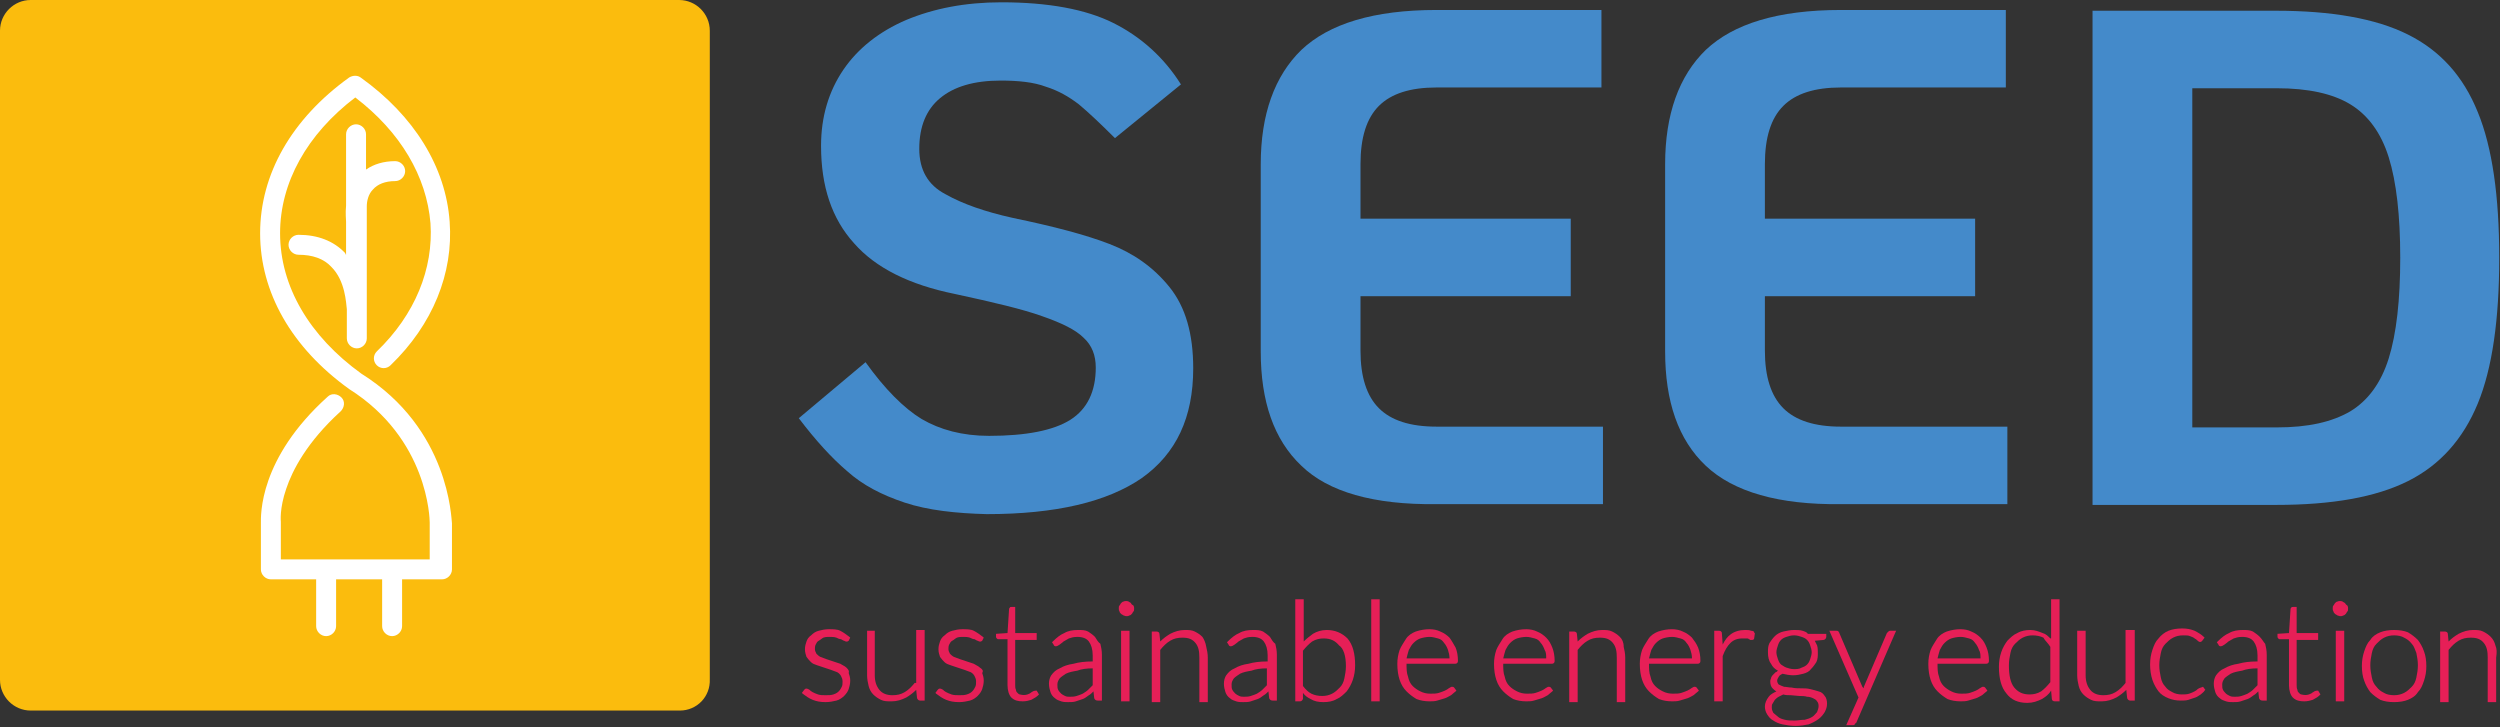 <?xml version="1.0" encoding="UTF-8"?> <svg xmlns="http://www.w3.org/2000/svg" xmlns:xlink="http://www.w3.org/1999/xlink" version="1.1" id="Layer_1" x="0px" y="0px" viewBox="0 0 325.8 94.8" style="enable-background:new 0 0 325.8 94.8;" xml:space="preserve"><rect x="0" y="0" width="325.8" height="94.8" fill="#333333" stroke="none"/> <style type="text/css"> .st0{fill:#FBBC0D;} .st1{fill:#FFFFFF;} .st2{fill:#448ACA;} .st3{fill:#E61F57;} </style> <g> <path class="st0" d="M88.6,92.6H4c-2.2,0-4-1.8-4-4V4c0-2.2,1.8-4,4-4h84.5c2.2,0,4,1.8,4,4v84.5C92.6,90.8,90.8,92.6,88.6,92.6z"></path> <g> <path class="st1" d="M48.6,24.7c0.6-0.7,1.6-1.1,2.9-1.1c0.7,0,1.3-0.6,1.3-1.3c0-0.7-0.6-1.3-1.3-1.3c-1.5,0-2.8,0.4-3.8,1.1 v-4.6c0-0.7-0.6-1.3-1.3-1.3s-1.3,0.6-1.3,1.3v9.3c-0.1,1,0,1.8,0,2.1v4.3c-0.1-0.1-0.1-0.1-0.1-0.2c-1.5-1.6-3.6-2.4-6.1-2.4 c-0.7,0-1.3,0.6-1.3,1.3s0.6,1.3,1.3,1.3c1.8,0,3.3,0.5,4.3,1.6c1.8,1.8,1.9,4.7,2,5.5v3.8c0,0.7,0.6,1.3,1.3,1.3s1.3-0.6,1.3-1.3 v-3.6c0,0,0-0.1,0-0.3V26.9C47.8,26.2,48,25.3,48.6,24.7z"></path> <path class="st1" d="M47.1,48.7c-6.8-4.9-10.6-11.4-10.6-18.3c0-6.6,3.5-12.9,9.8-17.7c5.9,4.5,9.3,10.3,9.8,16.4 c0.4,5.9-2,11.9-7,16.7c-0.5,0.5-0.5,1.3,0,1.8c0.5,0.5,1.3,0.5,1.8,0c5.5-5.3,8.2-12,7.7-18.7c-0.5-7.1-4.6-13.8-11.6-18.8 c-0.4-0.3-1-0.3-1.5,0c-7.5,5.4-11.6,12.6-11.6,20.3c0,7.7,4.1,14.9,11.6,20.3c0,0,0,0,0,0c0,0,0,0,0,0 c10.3,6.5,10.5,16.9,10.5,17.4v4.8H36.6v-4.8c0,0,0-0.1,0-0.1c0,0-0.2-1.7,0.7-4.3c0.8-2.4,2.7-6.1,7.1-10.1 c0.5-0.5,0.6-1.3,0.1-1.8c-0.5-0.5-1.3-0.6-1.8-0.1c-9,8.1-8.7,15.5-8.7,16.5v6c0,0.7,0.6,1.3,1.3,1.3h5.9v6.1 c0,0.7,0.6,1.3,1.3,1.3c0.7,0,1.3-0.6,1.3-1.3v-6.1h6v6.1c0,0.7,0.6,1.3,1.3,1.3s1.3-0.6,1.3-1.3v-6.1h5.2c0.7,0,1.3-0.6,1.3-1.3 v-6C58.8,67.6,58.6,55.9,47.1,48.7z"></path> </g> <g> <path class="st2" d="M117.9,65.5c-3-1-5.5-2.3-7.5-4.1c-2-1.7-4.1-4-6.3-6.9l8.7-7.3c2.5,3.5,5,6,7.3,7.4c2.4,1.4,5.3,2.2,8.8,2.2 c4.8,0,8.4-0.7,10.6-2.1c2.2-1.4,3.3-3.7,3.3-6.8c0-1.6-0.5-2.9-1.6-3.9c-1-1-2.8-1.9-5.4-2.8c-2.5-0.9-6.3-1.8-11.4-2.9 c-5.9-1.2-10.3-3.4-13.1-6.6c-2.9-3.2-4.3-7.4-4.3-12.7c0-3.8,1-7.1,2.9-9.9c1.9-2.8,4.7-5,8.2-6.5c3.6-1.5,7.7-2.3,12.4-2.3 c6.1,0,11,0.9,14.6,2.7c3.6,1.8,6.6,4.5,8.8,8l-8.6,7c-1.9-1.9-3.5-3.4-4.7-4.4c-1.3-1-2.7-1.8-4.3-2.3c-1.6-0.6-3.6-0.8-5.9-0.8 c-3.5,0-6.1,0.8-7.9,2.3c-1.8,1.5-2.7,3.7-2.7,6.6c0,2.7,1.1,4.7,3.4,5.9c2.3,1.3,5.2,2.3,8.8,3.1c5.3,1.1,9.5,2.2,12.6,3.4 c3.1,1.2,5.7,3,7.8,5.6c2.1,2.6,3.1,6.1,3.1,10.6c0,6.4-2.2,11.1-6.7,14.3c-4.5,3.1-11.2,4.7-20.2,4.7 C124.6,66.9,120.9,66.5,117.9,65.5z"></path> <path class="st2" d="M169.6,60.7c-3.6-3.4-5.3-8.4-5.3-14.9V21.4c0-6.5,1.8-11.5,5.3-14.9c3.6-3.4,9.4-5.2,17.6-5.2h21.5v10.1 h-21.5c-3.4,0-5.9,0.8-7.5,2.4c-1.6,1.6-2.4,4.1-2.4,7.6v7.1h27.4v10.1h-27.4v7.1c0,3.4,0.8,5.9,2.4,7.5c1.6,1.6,4.1,2.4,7.5,2.4 h21.7v10.1h-21.7C179,65.8,173.1,64.1,169.6,60.7z"></path> <path class="st2" d="M222.3,60.7c-3.6-3.4-5.3-8.4-5.3-14.9V21.4c0-6.5,1.8-11.5,5.3-14.9c3.6-3.4,9.4-5.2,17.6-5.2h21.5v10.1 h-21.5c-3.4,0-5.9,0.8-7.5,2.4c-1.6,1.6-2.4,4.1-2.4,7.6v7.1h27.4v10.1H230v7.1c0,3.4,0.8,5.9,2.4,7.5c1.6,1.6,4.1,2.4,7.5,2.4 h21.7v10.1h-21.7C231.8,65.8,225.9,64.1,222.3,60.7z"></path> <path class="st2" d="M272.7,1.4h23.9c7.2,0,13,1,17.2,3.1c4.2,2.1,7.2,5.4,9.1,10.1c1.9,4.6,2.8,11,2.8,19c0,8-0.9,14.4-2.8,19 c-1.9,4.6-4.9,8-9.1,10.1c-4.2,2.1-9.9,3.1-17.2,3.1h-23.9V1.4z M296.7,55.7c4.1,0,7.2-0.7,9.6-2.1c2.3-1.4,4-3.7,5-6.9 c1-3.2,1.5-7.6,1.5-13.1c0-5.5-0.5-9.9-1.5-13.1c-1-3.2-2.7-5.5-5-6.9c-2.3-1.4-5.5-2.1-9.6-2.1h-11v44.2H296.7z"></path> </g> <g> <path class="st3" d="M110.3,87L110.3,87c-0.2-0.2-0.5-0.3-0.8-0.5c-0.3-0.1-0.6-0.2-0.9-0.3c-0.3-0.1-0.6-0.2-0.9-0.3 c-0.3-0.1-0.5-0.2-0.8-0.3c-0.2-0.1-0.4-0.3-0.5-0.4c-0.1-0.2-0.2-0.4-0.2-0.6c0-0.2,0-0.4,0.1-0.6c0.1-0.2,0.2-0.4,0.4-0.5 c0.2-0.1,0.4-0.3,0.6-0.4c0.3-0.1,0.5-0.1,0.8-0.1c0.3,0,0.6,0,0.9,0.1c0.2,0.1,0.4,0.2,0.6,0.2c0.2,0.1,0.3,0.2,0.4,0.2 c0.3,0.2,0.5,0.1,0.6,0l0.2-0.4l-0.1-0.1c-0.4-0.3-0.8-0.6-1.2-0.8s-0.9-0.2-1.5-0.2c-0.5,0-0.9,0.1-1.3,0.2 c-0.4,0.1-0.7,0.3-1,0.6c-0.3,0.2-0.5,0.5-0.6,0.8c-0.1,0.3-0.2,0.6-0.2,1c0,0.4,0.1,0.7,0.2,1c0.2,0.3,0.4,0.5,0.6,0.7 c0.2,0.2,0.5,0.3,0.8,0.4c0.3,0.1,0.6,0.2,0.9,0.3c0.3,0.1,0.6,0.2,0.9,0.3c0.3,0.1,0.5,0.2,0.8,0.3c0.2,0.1,0.4,0.3,0.5,0.5 c0.1,0.2,0.2,0.4,0.2,0.7c0,0.3,0,0.5-0.1,0.7c-0.1,0.2-0.2,0.4-0.4,0.6c-0.2,0.2-0.4,0.3-0.7,0.4c-0.3,0.1-0.6,0.1-1,0.1 c-0.4,0-0.7,0-1-0.1c-0.3-0.1-0.5-0.2-0.7-0.3c-0.2-0.1-0.3-0.2-0.4-0.3c-0.3-0.2-0.5-0.2-0.6-0.1c0,0-0.1,0.1-0.1,0.1l-0.3,0.4 l0.1,0.1c0.4,0.3,0.8,0.6,1.3,0.8c0.5,0.2,1,0.3,1.7,0.3c0.5,0,1-0.1,1.4-0.2c0.4-0.1,0.8-0.4,1-0.6c0.3-0.3,0.5-0.6,0.6-0.9 c0.1-0.3,0.2-0.7,0.2-1.1c0-0.4-0.1-0.7-0.2-1C110.7,87.4,110.5,87.2,110.3,87z"></path> <path class="st3" d="M119.2,89c-0.4,0.5-0.8,0.9-1.3,1.2c-0.5,0.3-1,0.4-1.6,0.4c-0.7,0-1.3-0.2-1.7-0.7c-0.4-0.5-0.6-1.1-0.6-1.9 v-5.8H113v5.8c0,0.5,0.1,1,0.2,1.4c0.1,0.4,0.3,0.8,0.6,1.1c0.3,0.3,0.6,0.5,1,0.7c0.4,0.2,0.8,0.2,1.4,0.2c0.7,0,1.3-0.2,1.9-0.5 c0.5-0.3,0.9-0.6,1.3-1l0.1,1c0,0.2,0.2,0.4,0.4,0.4h0.6v-9.2h-1.1V89z"></path> <path class="st3" d="M127.7,87L127.7,87c-0.2-0.2-0.5-0.3-0.8-0.5c-0.3-0.1-0.6-0.2-0.9-0.3c-0.3-0.1-0.6-0.2-0.9-0.3 c-0.3-0.1-0.5-0.2-0.8-0.3c-0.2-0.1-0.4-0.3-0.5-0.4c-0.1-0.2-0.2-0.4-0.2-0.6c0-0.2,0-0.4,0.1-0.6c0.1-0.2,0.2-0.4,0.4-0.5 c0.2-0.1,0.4-0.3,0.6-0.4c0.3-0.1,0.5-0.1,0.8-0.1c0.3,0,0.6,0,0.9,0.1c0.2,0.1,0.4,0.2,0.6,0.2c0.2,0.1,0.3,0.2,0.4,0.2 c0.3,0.2,0.5,0.1,0.6,0l0.2-0.4l-0.1-0.1c-0.4-0.3-0.8-0.6-1.2-0.8s-0.9-0.2-1.5-0.2c-0.5,0-0.9,0.1-1.3,0.2 c-0.4,0.1-0.7,0.3-1,0.6c-0.3,0.2-0.5,0.5-0.6,0.8c-0.1,0.3-0.2,0.6-0.2,1c0,0.4,0.1,0.7,0.2,1c0.2,0.3,0.4,0.5,0.6,0.7 c0.2,0.2,0.5,0.3,0.8,0.4c0.3,0.1,0.6,0.2,0.9,0.3c0.3,0.1,0.6,0.2,0.9,0.3c0.3,0.1,0.5,0.2,0.8,0.3c0.2,0.1,0.4,0.3,0.5,0.5 c0.1,0.2,0.2,0.4,0.2,0.7c0,0.3,0,0.5-0.1,0.7c-0.1,0.2-0.2,0.4-0.4,0.6c-0.2,0.2-0.4,0.3-0.7,0.4c-0.3,0.1-0.6,0.1-1,0.1 c-0.4,0-0.7,0-1-0.1c-0.3-0.1-0.5-0.2-0.7-0.3c-0.2-0.1-0.3-0.2-0.4-0.3c-0.3-0.2-0.5-0.2-0.6-0.1c0,0-0.1,0.1-0.1,0.1l-0.3,0.4 l0.1,0.1c0.4,0.3,0.8,0.6,1.3,0.8c0.5,0.2,1,0.3,1.7,0.3c0.5,0,1-0.1,1.4-0.2c0.4-0.1,0.8-0.4,1-0.6c0.3-0.3,0.5-0.6,0.6-0.9 c0.1-0.3,0.2-0.7,0.2-1.1c0-0.4-0.1-0.7-0.2-1C128.2,87.4,128,87.2,127.7,87z"></path> <path class="st3" d="M134.6,90.1c-0.1,0.1-0.2,0.1-0.3,0.2c-0.1,0.1-0.2,0.1-0.4,0.2c-0.3,0.1-0.6,0.1-1,0c-0.1,0-0.2-0.1-0.3-0.2 c-0.1-0.1-0.2-0.2-0.2-0.4c-0.1-0.2-0.1-0.4-0.1-0.6v-5.9h2.8v-0.9h-2.8v-3.4h-0.5c-0.1,0-0.2,0-0.2,0.1c-0.1,0.1-0.1,0.1-0.1,0.2 l-0.2,3.1l-1.5,0.1v0.4c0,0.1,0.1,0.2,0.1,0.2c0.1,0.1,0.1,0.1,0.2,0.1h1.2v6c0,0.7,0.2,1.3,0.5,1.6c0.4,0.4,0.9,0.5,1.5,0.5 c0.4,0,0.8-0.1,1.1-0.2c0.4-0.2,0.7-0.4,0.9-0.6l0.1-0.1l-0.3-0.5C135,90,134.8,90,134.6,90.1z"></path> <path class="st3" d="M142.7,83L142.7,83c-0.3-0.3-0.6-0.5-0.9-0.7c-0.4-0.2-0.8-0.2-1.3-0.2c-0.7,0-1.3,0.1-1.8,0.4 c-0.5,0.2-1,0.6-1.5,1.1l-0.1,0.1l0.2,0.3c0.1,0.3,0.4,0.3,0.8,0c0.1-0.1,0.3-0.2,0.5-0.4c0.2-0.1,0.5-0.3,0.7-0.4 c0.3-0.1,0.6-0.2,1.1-0.2c0.7,0,1.2,0.2,1.5,0.6c0.3,0.4,0.5,1,0.5,1.8v0.8c-1,0-1.8,0.1-2.5,0.3c-0.7,0.1-1.3,0.3-1.8,0.6 c-0.5,0.2-0.8,0.5-1.1,0.9c-0.2,0.3-0.3,0.7-0.3,1.1c0,0.4,0.1,0.8,0.2,1.1c0.1,0.3,0.3,0.6,0.6,0.8c0.2,0.2,0.5,0.3,0.8,0.4 c0.3,0.1,0.6,0.1,0.9,0.1c0.4,0,0.7,0,1-0.1c0.3-0.1,0.6-0.2,0.9-0.3c0.3-0.1,0.5-0.3,0.8-0.5c0.2-0.1,0.4-0.3,0.6-0.5l0.1,0.9 c0.1,0.2,0.2,0.3,0.5,0.3h0.5v-6c0-0.5-0.1-1-0.2-1.4C143.1,83.7,142.9,83.3,142.7,83z M142.4,87.1v2.2c-0.2,0.2-0.4,0.4-0.6,0.6 c-0.2,0.2-0.4,0.3-0.7,0.5c-0.2,0.1-0.5,0.2-0.8,0.3c-0.3,0.1-0.6,0.1-0.9,0.1c-0.2,0-0.4,0-0.6-0.1c-0.2-0.1-0.4-0.2-0.5-0.3 c-0.1-0.1-0.3-0.3-0.4-0.5c-0.1-0.2-0.1-0.4-0.1-0.7c0-0.3,0.1-0.5,0.3-0.8c0.2-0.2,0.5-0.4,0.8-0.6c0.4-0.2,0.9-0.3,1.5-0.4 C140.9,87.2,141.6,87.1,142.4,87.1z"></path> <path class="st3" d="M147.4,78.6c-0.1-0.1-0.2-0.1-0.3-0.2c-0.2-0.1-0.5-0.1-0.7,0c-0.1,0-0.2,0.1-0.3,0.2 c-0.1,0.1-0.1,0.2-0.2,0.3s-0.1,0.2-0.1,0.4s0,0.2,0.1,0.4c0,0.1,0.1,0.2,0.2,0.3c0.1,0.1,0.2,0.1,0.3,0.2c0.1,0,0.2,0.1,0.4,0.1 s0.2,0,0.4-0.1c0.1,0,0.2-0.1,0.3-0.2c0.1-0.1,0.1-0.2,0.2-0.3c0.1-0.1,0.1-0.2,0.1-0.4s0-0.2-0.1-0.4 C147.5,78.8,147.4,78.7,147.4,78.6z"></path> <rect x="146.1" y="82.2" class="st3" width="1.1" height="9.2"></rect> <path class="st3" d="M156.7,83c-0.3-0.3-0.6-0.5-1-0.7c-0.4-0.2-0.8-0.2-1.3-0.2c-0.7,0-1.3,0.2-1.9,0.5c-0.5,0.3-0.9,0.6-1.3,1 l-0.1-1c0-0.2-0.2-0.3-0.4-0.3h-0.6v9.2h1.1v-6.8c0.4-0.5,0.8-0.9,1.3-1.2c0.5-0.3,1-0.4,1.6-0.4c0.8,0,1.3,0.2,1.7,0.7 c0.4,0.5,0.5,1.1,0.5,1.9v5.8h1.1v-5.8c0-0.5-0.1-1-0.2-1.4C157.1,83.7,156.9,83.3,156.7,83z"></path> <path class="st3" d="M165.5,83L165.5,83c-0.3-0.3-0.6-0.5-0.9-0.7c-0.4-0.2-0.8-0.2-1.3-0.2c-0.7,0-1.3,0.1-1.8,0.4 c-0.5,0.2-1,0.6-1.5,1.1l-0.1,0.1l0.2,0.3c0.1,0.3,0.4,0.3,0.8,0c0.1-0.1,0.3-0.2,0.5-0.4c0.2-0.1,0.5-0.3,0.7-0.4 c0.3-0.1,0.6-0.2,1.1-0.2c0.7,0,1.2,0.2,1.5,0.6c0.3,0.4,0.5,1,0.5,1.8v0.8c-1,0-1.8,0.1-2.5,0.3c-0.7,0.1-1.3,0.3-1.8,0.6 c-0.5,0.2-0.8,0.5-1.1,0.9c-0.2,0.3-0.3,0.7-0.3,1.1c0,0.4,0.1,0.8,0.2,1.1c0.1,0.3,0.3,0.6,0.6,0.8c0.2,0.2,0.5,0.3,0.8,0.4 c0.3,0.1,0.6,0.1,0.9,0.1c0.4,0,0.7,0,1-0.1c0.3-0.1,0.6-0.2,0.9-0.3c0.3-0.1,0.5-0.3,0.8-0.5c0.2-0.1,0.4-0.3,0.6-0.5l0.1,0.9 c0.1,0.2,0.2,0.3,0.5,0.3h0.5v-6c0-0.5-0.1-1-0.2-1.4C165.9,83.7,165.7,83.3,165.5,83z M165.1,87.1v2.2c-0.2,0.2-0.4,0.4-0.6,0.6 c-0.2,0.2-0.4,0.3-0.7,0.5c-0.2,0.1-0.5,0.2-0.8,0.3c-0.3,0.1-0.6,0.1-0.9,0.1c-0.2,0-0.4,0-0.6-0.1c-0.2-0.1-0.4-0.2-0.5-0.3 c-0.1-0.1-0.3-0.3-0.4-0.5c-0.1-0.2-0.1-0.4-0.1-0.7c0-0.3,0.1-0.5,0.3-0.8c0.2-0.2,0.5-0.4,0.8-0.6c0.4-0.2,0.9-0.3,1.5-0.4 C163.6,87.2,164.3,87.1,165.1,87.1z"></path> <path class="st3" d="M172.9,82.1c-0.7,0-1.3,0.2-1.8,0.5c-0.4,0.3-0.8,0.6-1.2,1l0-5.5h-1.1v13.3h0.6c0.2,0,0.3-0.1,0.4-0.3l0-0.8 c0.3,0.4,0.6,0.6,1,0.8c0.5,0.3,1,0.4,1.7,0.4c0.6,0,1.2-0.1,1.7-0.4c0.5-0.2,0.9-0.6,1.3-1c0.3-0.4,0.6-0.9,0.8-1.5 c0.2-0.6,0.3-1.2,0.3-1.9c0-1.5-0.3-2.7-1-3.5C174.9,82.5,174,82.1,172.9,82.1z M175.4,86.8c0,0.6-0.1,1.1-0.2,1.6 c-0.1,0.5-0.3,0.9-0.6,1.2c-0.3,0.3-0.6,0.6-1,0.8c-0.4,0.2-0.8,0.3-1.3,0.3c-0.5,0-1-0.1-1.4-0.3c-0.4-0.2-0.7-0.5-1.1-1v-4.6 c0.4-0.5,0.8-0.9,1.2-1.2c0.5-0.3,1-0.4,1.5-0.4c0.9,0,1.5,0.3,2,0.9C175.1,84.5,175.4,85.5,175.4,86.8z"></path> <rect x="178.7" y="78.1" class="st3" width="1.1" height="13.3"></rect> <path class="st3" d="M188.9,83.1c-0.3-0.3-0.7-0.6-1.2-0.8c-0.4-0.2-0.9-0.3-1.4-0.3c-0.6,0-1.2,0.1-1.8,0.3c-0.5,0.2-1,0.5-1.3,1 s-0.6,0.9-0.8,1.4c-0.2,0.6-0.3,1.2-0.3,1.8c0,0.8,0.1,1.5,0.3,2.1c0.2,0.6,0.5,1.1,0.9,1.5c0.4,0.4,0.8,0.7,1.3,1 c0.5,0.2,1.1,0.3,1.7,0.3c0.3,0,0.7,0,1-0.1c0.3-0.1,0.7-0.2,1-0.3c0.3-0.1,0.6-0.3,0.8-0.4c0.2-0.2,0.4-0.3,0.6-0.5l0.1-0.1 l-0.3-0.4c-0.1-0.1-0.2-0.1-0.3-0.1c-0.1,0-0.2,0.1-0.4,0.2c-0.1,0.1-0.3,0.2-0.5,0.3c-0.2,0.1-0.5,0.2-0.8,0.3 c-0.3,0.1-0.7,0.1-1.1,0.1c-0.5,0-0.9-0.1-1.3-0.3c-0.4-0.2-0.7-0.4-1-0.7c-0.3-0.3-0.5-0.7-0.6-1.2c-0.2-0.5-0.2-1.1-0.2-1.7v0 h6.3c0.1,0,0.2,0,0.3-0.1c0.1-0.1,0.1-0.2,0.1-0.3c0-0.6-0.1-1.2-0.3-1.7C189.4,83.9,189.2,83.5,188.9,83.1z M188.9,85.8h-5.6 c0.1-0.4,0.2-0.8,0.3-1.1c0.2-0.4,0.4-0.7,0.6-0.9c0.3-0.3,0.6-0.5,0.9-0.6c0.3-0.1,0.8-0.2,1.2-0.2c0.4,0,0.7,0.1,1.1,0.2 s0.6,0.3,0.8,0.6c0.2,0.2,0.4,0.6,0.5,0.9C188.8,85,188.9,85.4,188.9,85.8z"></path> <path class="st3" d="M201.5,83.1c-0.3-0.3-0.7-0.6-1.2-0.8c-0.4-0.2-0.9-0.3-1.4-0.3c-0.6,0-1.2,0.1-1.8,0.3c-0.5,0.2-1,0.5-1.3,1 s-0.6,0.9-0.8,1.4c-0.2,0.6-0.3,1.2-0.3,1.8c0,0.8,0.1,1.5,0.3,2.1c0.2,0.6,0.5,1.1,0.9,1.5c0.4,0.4,0.8,0.7,1.3,1 c0.5,0.2,1.1,0.3,1.7,0.3c0.3,0,0.7,0,1-0.1c0.3-0.1,0.7-0.2,1-0.3c0.3-0.1,0.6-0.3,0.8-0.4c0.2-0.2,0.4-0.3,0.6-0.5l0.1-0.1 l-0.3-0.4c-0.1-0.1-0.2-0.1-0.3-0.1c-0.1,0-0.2,0.1-0.4,0.2c-0.1,0.1-0.3,0.2-0.5,0.3c-0.2,0.1-0.5,0.2-0.8,0.3 c-0.3,0.1-0.7,0.1-1.1,0.1c-0.5,0-0.9-0.1-1.3-0.3c-0.4-0.2-0.7-0.4-1-0.7c-0.3-0.3-0.5-0.7-0.6-1.2c-0.2-0.5-0.2-1.1-0.2-1.7v0 h6.3c0.1,0,0.2,0,0.3-0.1c0.1-0.1,0.1-0.2,0.1-0.3c0-0.6-0.1-1.2-0.3-1.7C202.1,83.9,201.9,83.5,201.5,83.1z M201.5,85.8h-5.6 c0.1-0.4,0.2-0.8,0.3-1.1c0.2-0.4,0.4-0.7,0.6-0.9c0.3-0.3,0.6-0.5,0.9-0.6c0.3-0.1,0.8-0.2,1.2-0.2c0.4,0,0.7,0.1,1.1,0.2 s0.6,0.3,0.8,0.6c0.2,0.2,0.4,0.6,0.5,0.9C201.5,85,201.5,85.4,201.5,85.8z"></path> <path class="st3" d="M211.1,83c-0.3-0.3-0.6-0.5-1-0.7c-0.4-0.2-0.8-0.2-1.3-0.2c-0.7,0-1.3,0.2-1.9,0.5c-0.5,0.3-0.9,0.6-1.3,1 l-0.1-1c0-0.2-0.2-0.3-0.4-0.3h-0.6v9.2h1.1v-6.8c0.4-0.5,0.8-0.9,1.3-1.2c0.5-0.3,1-0.4,1.6-0.4c0.8,0,1.3,0.2,1.7,0.7 c0.4,0.5,0.5,1.1,0.5,1.9v5.8h1.1v-5.8c0-0.5-0.1-1-0.2-1.4C211.6,83.7,211.4,83.3,211.1,83z"></path> <path class="st3" d="M220.5,83.1c-0.3-0.3-0.7-0.6-1.2-0.8c-0.4-0.2-0.9-0.3-1.4-0.3c-0.6,0-1.2,0.1-1.8,0.3c-0.5,0.2-1,0.5-1.3,1 s-0.6,0.9-0.8,1.4c-0.2,0.6-0.3,1.2-0.3,1.8c0,0.8,0.1,1.5,0.3,2.1c0.2,0.6,0.5,1.1,0.9,1.5c0.4,0.4,0.8,0.7,1.3,1 c0.5,0.2,1.1,0.3,1.7,0.3c0.3,0,0.7,0,1-0.1c0.3-0.1,0.7-0.2,1-0.3c0.3-0.1,0.6-0.3,0.8-0.4c0.2-0.2,0.4-0.3,0.6-0.5l0.1-0.1 l-0.3-0.4c-0.1-0.1-0.2-0.1-0.3-0.1c-0.1,0-0.2,0.1-0.4,0.2c-0.1,0.1-0.3,0.2-0.5,0.3c-0.2,0.1-0.5,0.2-0.8,0.3 c-0.3,0.1-0.7,0.1-1.1,0.1c-0.5,0-0.9-0.1-1.3-0.3c-0.4-0.2-0.7-0.4-1-0.7c-0.3-0.3-0.5-0.7-0.6-1.2c-0.2-0.5-0.2-1.1-0.2-1.7v0 h6.3c0.1,0,0.2,0,0.3-0.1c0.1-0.1,0.1-0.2,0.1-0.3c0-0.6-0.1-1.2-0.3-1.7C221.1,83.9,220.8,83.5,220.5,83.1z M220.5,85.8h-5.6 c0.1-0.4,0.2-0.8,0.3-1.1c0.2-0.4,0.4-0.7,0.6-0.9c0.3-0.3,0.6-0.5,0.9-0.6c0.3-0.1,0.8-0.2,1.2-0.2c0.4,0,0.7,0.1,1.1,0.2 s0.6,0.3,0.8,0.6c0.2,0.2,0.4,0.6,0.5,0.9C220.4,85,220.5,85.4,220.5,85.8z"></path> <path class="st3" d="M228.2,82.2c-0.2-0.1-0.5-0.1-0.8-0.1c-0.7,0-1.4,0.2-1.9,0.6c-0.4,0.3-0.7,0.7-1,1.3l-0.1-1.4 c0-0.1,0-0.2-0.1-0.3c-0.1-0.1-0.2-0.1-0.3-0.1h-0.6v9.2h1.1v-5.9c0.3-0.8,0.6-1.3,1-1.7c0.4-0.4,0.9-0.6,1.6-0.6 c0.2,0,0.3,0,0.5,0c0.1,0,0.3,0,0.3,0.1c0.1,0,0.2,0.1,0.2,0.1c0.1,0,0.1,0,0.2,0c0.2,0,0.3-0.1,0.3-0.2l0.1-0.7l-0.1,0 C228.7,82.3,228.4,82.2,228.2,82.2z"></path> <path class="st3" d="M234.9,82.2L234.9,82.2c-0.3-0.1-0.7-0.1-1.1-0.1c-0.5,0-0.9,0.1-1.4,0.2c-0.4,0.1-0.8,0.3-1.1,0.6 c-0.3,0.3-0.5,0.6-0.7,0.9c-0.2,0.4-0.2,0.8-0.2,1.2c0,0.6,0.1,1.1,0.4,1.5c0.2,0.4,0.5,0.7,0.9,0.9c-0.1,0.1-0.2,0.2-0.3,0.2 c-0.1,0.1-0.3,0.3-0.4,0.4c-0.1,0.1-0.2,0.3-0.2,0.4c-0.1,0.2-0.1,0.3-0.1,0.4c0,0.4,0.1,0.7,0.3,0.9c0.1,0.1,0.3,0.3,0.5,0.4 c-0.4,0.2-0.8,0.4-1,0.7c-0.3,0.4-0.5,0.8-0.5,1.3c0,0.3,0.1,0.7,0.3,1s0.4,0.6,0.8,0.8c0.3,0.2,0.7,0.4,1.2,0.5 c0.5,0.1,1.1,0.2,1.7,0.2c0.6,0,1.2-0.1,1.7-0.2c0.5-0.2,0.9-0.4,1.3-0.7c0.4-0.3,0.6-0.6,0.8-0.9c0.2-0.4,0.3-0.7,0.3-1.1 c0-0.4-0.1-0.8-0.3-1c-0.2-0.3-0.4-0.5-0.8-0.6c-0.3-0.1-0.7-0.2-1.1-0.3c-0.4-0.1-0.8-0.1-1.2-0.1c-0.4,0-0.8,0-1.2-0.1 c-0.4,0-0.7-0.1-1-0.1c-0.3-0.1-0.5-0.2-0.7-0.3c-0.1-0.1-0.2-0.3-0.2-0.5c0-0.2,0.1-0.3,0.2-0.5c0.1-0.2,0.3-0.3,0.5-0.4 c0.4,0.1,0.9,0.2,1.4,0.2c0.5,0,0.9-0.1,1.3-0.2c0.4-0.1,0.8-0.3,1-0.6c0.3-0.3,0.5-0.6,0.7-0.9c0.2-0.4,0.2-0.8,0.2-1.2 c0-0.3,0-0.7-0.1-1c-0.1-0.2-0.2-0.4-0.3-0.6l1.1-0.1c0.2,0,0.4-0.2,0.4-0.4v-0.4h-2.4C235.5,82.4,235.2,82.3,234.9,82.2z M233.8,87.2c-0.4,0-0.7-0.1-1-0.2c-0.3-0.1-0.5-0.3-0.7-0.4c-0.2-0.2-0.3-0.4-0.4-0.7c-0.1-0.3-0.2-0.6-0.2-0.9s0.1-0.6,0.2-0.9 c0.1-0.3,0.2-0.5,0.4-0.7c0.2-0.2,0.4-0.3,0.7-0.4c0.3-0.1,0.6-0.2,1-0.2s0.7,0.1,1,0.2c0.3,0.1,0.5,0.2,0.7,0.4 c0.2,0.2,0.3,0.4,0.4,0.7c0.1,0.3,0.2,0.6,0.2,0.9c0,0.3-0.1,0.6-0.2,0.9c-0.1,0.3-0.2,0.5-0.4,0.7c-0.2,0.2-0.4,0.3-0.7,0.4 C234.5,87.2,234.1,87.2,233.8,87.2z M233.9,93.9c-0.5,0-0.9,0-1.3-0.1c-0.4-0.1-0.7-0.2-0.9-0.4c-0.2-0.2-0.4-0.3-0.6-0.5 c-0.1-0.2-0.2-0.4-0.2-0.7c0-0.2,0-0.4,0.1-0.5c0.1-0.2,0.2-0.3,0.3-0.5c0.1-0.1,0.3-0.3,0.5-0.4c0.2-0.1,0.4-0.2,0.6-0.3 c0.3,0.1,0.6,0.1,1,0.1l1.1,0.1c0.3,0,0.7,0,1,0.1c0.3,0,0.6,0.1,0.8,0.2c0.2,0.1,0.4,0.2,0.5,0.4c0.1,0.1,0.2,0.3,0.2,0.6 c0,0.3-0.1,0.5-0.2,0.8c-0.2,0.2-0.4,0.5-0.6,0.6c-0.3,0.2-0.6,0.3-1,0.4C234.7,93.8,234.3,93.9,233.9,93.9z"></path> <path class="st3" d="M246.1,82.3c-0.1,0.1-0.1,0.1-0.2,0.2l-3,7c0,0.1,0,0.1-0.1,0.2c0-0.1,0-0.1-0.1-0.2l-3-7 c0-0.1-0.1-0.1-0.1-0.2c-0.1-0.1-0.2-0.1-0.3-0.1h-0.9l3.8,8.7l-1.6,3.6h0.8c0.1,0,0.3,0,0.3-0.1c0.1-0.1,0.1-0.2,0.2-0.2l5.2-12 h-0.8C246.3,82.2,246.2,82.2,246.1,82.3z"></path> <path class="st3" d="M258.1,83.1c-0.3-0.3-0.7-0.6-1.2-0.8c-0.4-0.2-0.9-0.3-1.4-0.3c-0.6,0-1.2,0.1-1.8,0.3c-0.5,0.2-1,0.5-1.3,1 s-0.6,0.9-0.8,1.4c-0.2,0.6-0.3,1.2-0.3,1.8c0,0.8,0.1,1.5,0.3,2.1c0.2,0.6,0.5,1.1,0.9,1.5c0.4,0.4,0.8,0.7,1.3,1 c0.5,0.2,1.1,0.3,1.7,0.3c0.3,0,0.7,0,1-0.1c0.3-0.1,0.7-0.2,1-0.3c0.3-0.1,0.6-0.3,0.8-0.4c0.2-0.2,0.4-0.3,0.6-0.5l0.1-0.1 l-0.3-0.4c-0.1-0.1-0.2-0.1-0.3-0.1c-0.1,0-0.2,0.1-0.4,0.2c-0.1,0.1-0.3,0.2-0.5,0.3c-0.2,0.1-0.5,0.2-0.8,0.3 c-0.3,0.1-0.7,0.1-1.1,0.1c-0.5,0-0.9-0.1-1.3-0.3c-0.4-0.2-0.7-0.4-1-0.7c-0.3-0.3-0.5-0.7-0.6-1.2c-0.2-0.5-0.2-1.1-0.2-1.7v0 h6.3c0.1,0,0.2,0,0.3-0.1c0.1-0.1,0.1-0.2,0.1-0.3c0-0.6-0.1-1.2-0.3-1.7C258.7,83.9,258.5,83.5,258.1,83.1z M258.1,85.8h-5.6 c0.1-0.4,0.2-0.8,0.3-1.1c0.2-0.4,0.4-0.7,0.6-0.9c0.3-0.3,0.6-0.5,0.9-0.6c0.3-0.1,0.8-0.2,1.2-0.2c0.4,0,0.7,0.1,1.1,0.2 s0.6,0.3,0.8,0.6c0.2,0.2,0.4,0.6,0.5,0.9C258.1,85,258.1,85.4,258.1,85.8z"></path> <path class="st3" d="M267.2,83.2c-0.3-0.3-0.6-0.6-1-0.7c-0.5-0.2-1-0.4-1.6-0.4c-0.6,0-1.2,0.1-1.7,0.4c-0.5,0.2-0.9,0.6-1.3,1 c-0.3,0.4-0.6,0.9-0.8,1.5c-0.2,0.6-0.3,1.2-0.3,1.9c0,1.5,0.3,2.7,1,3.5c0.6,0.8,1.5,1.2,2.7,1.2c0.7,0,1.3-0.2,1.9-0.5 c0.5-0.3,0.9-0.6,1.2-1.1l0.1,1.1c0,0.2,0.2,0.3,0.4,0.3h0.6V78.1h-1.1V83.2z M267.2,84.3v4.6c-0.4,0.5-0.8,0.9-1.2,1.2 c-0.5,0.3-1,0.4-1.5,0.4c-0.9,0-1.5-0.3-2-0.9c-0.5-0.6-0.7-1.6-0.7-2.9c0-0.6,0.1-1.1,0.2-1.6c0.1-0.5,0.3-0.9,0.6-1.2 c0.3-0.3,0.6-0.6,1-0.8c0.4-0.2,0.8-0.3,1.3-0.3s1,0.1,1.4,0.3C266.5,83.5,266.9,83.8,267.2,84.3z"></path> <path class="st3" d="M277,89c-0.4,0.5-0.8,0.9-1.3,1.2c-0.5,0.3-1,0.4-1.6,0.4c-0.7,0-1.3-0.2-1.7-0.7c-0.4-0.5-0.6-1.1-0.6-1.9 v-5.8h-1.1v5.8c0,0.5,0.1,1,0.2,1.4c0.1,0.4,0.3,0.8,0.6,1.1c0.3,0.3,0.6,0.5,1,0.7c0.4,0.2,0.8,0.2,1.4,0.2 c0.7,0,1.3-0.2,1.9-0.5c0.5-0.3,0.9-0.6,1.3-1l0.1,1c0,0.2,0.2,0.4,0.4,0.4h0.6v-9.2H277V89z"></path> <path class="st3" d="M286.4,89.8c-0.1,0.1-0.2,0.2-0.4,0.3c-0.2,0.1-0.4,0.2-0.7,0.3c-0.3,0.1-0.6,0.1-1,0.1 c-0.4,0-0.9-0.1-1.2-0.3c-0.4-0.2-0.7-0.4-0.9-0.7c-0.3-0.3-0.5-0.7-0.6-1.2c-0.1-0.5-0.2-1-0.2-1.6c0-0.6,0.1-1.1,0.2-1.6 c0.1-0.5,0.3-0.9,0.6-1.2c0.3-0.3,0.6-0.6,1-0.8c0.4-0.2,0.8-0.3,1.3-0.3c0.4,0,0.7,0,0.9,0.1c0.3,0.1,0.5,0.2,0.6,0.3 c0.2,0.1,0.3,0.2,0.4,0.3c0.2,0.2,0.4,0.2,0.5,0.1c0,0,0.1-0.1,0.1-0.1l0.3-0.4l-0.1-0.1c-0.3-0.3-0.8-0.6-1.2-0.8 c-0.5-0.2-1-0.3-1.6-0.3c-0.7,0-1.3,0.1-1.8,0.3c-0.5,0.2-1,0.6-1.3,1c-0.4,0.4-0.6,0.9-0.8,1.5c-0.2,0.6-0.3,1.2-0.3,1.9 c0,0.7,0.1,1.4,0.3,2c0.2,0.6,0.5,1.1,0.8,1.5c0.3,0.4,0.8,0.7,1.3,0.9c0.5,0.2,1,0.3,1.6,0.3c0.3,0,0.7,0,1-0.1 c0.3-0.1,0.6-0.2,0.9-0.3c0.3-0.1,0.5-0.3,0.7-0.4c0.2-0.2,0.4-0.3,0.5-0.5l0.1-0.1l-0.3-0.4C286.9,89.6,286.7,89.6,286.4,89.8z"></path> <path class="st3" d="M294.5,83L294.5,83c-0.3-0.3-0.6-0.5-0.9-0.7c-0.4-0.2-0.8-0.2-1.3-0.2c-0.7,0-1.3,0.1-1.8,0.4 c-0.5,0.2-1,0.6-1.5,1.1l-0.1,0.1l0.2,0.3c0.1,0.3,0.4,0.3,0.8,0c0.1-0.1,0.3-0.2,0.5-0.4c0.2-0.1,0.5-0.3,0.7-0.4 c0.3-0.1,0.6-0.2,1.1-0.2c0.7,0,1.2,0.2,1.5,0.6c0.3,0.4,0.5,1,0.5,1.8v0.8c-1,0-1.8,0.1-2.5,0.3c-0.7,0.1-1.3,0.3-1.8,0.6 c-0.5,0.2-0.8,0.5-1.1,0.9c-0.2,0.3-0.3,0.7-0.3,1.1c0,0.4,0.1,0.8,0.2,1.1c0.1,0.3,0.3,0.6,0.6,0.8c0.2,0.2,0.5,0.3,0.8,0.4 c0.3,0.1,0.6,0.1,0.9,0.1c0.4,0,0.7,0,1-0.1c0.3-0.1,0.6-0.2,0.9-0.3c0.3-0.1,0.5-0.3,0.8-0.5c0.2-0.1,0.4-0.3,0.6-0.5l0.1,0.9 c0.1,0.2,0.2,0.3,0.5,0.3h0.5v-6c0-0.5-0.1-1-0.2-1.4C295,83.7,294.8,83.3,294.5,83z M294.2,87.1v2.2c-0.2,0.2-0.4,0.4-0.6,0.6 c-0.2,0.2-0.4,0.3-0.7,0.5c-0.2,0.1-0.5,0.2-0.8,0.3c-0.3,0.1-0.6,0.1-0.9,0.1c-0.2,0-0.4,0-0.6-0.1c-0.2-0.1-0.4-0.2-0.5-0.3 c-0.1-0.1-0.3-0.3-0.4-0.5c-0.1-0.2-0.1-0.4-0.1-0.7c0-0.3,0.1-0.5,0.3-0.8c0.2-0.2,0.5-0.4,0.8-0.6c0.4-0.2,0.9-0.3,1.5-0.4 C292.7,87.2,293.4,87.1,294.2,87.1z"></path> <path class="st3" d="M301.6,90.1c-0.1,0.1-0.2,0.1-0.3,0.2c-0.1,0.1-0.2,0.1-0.4,0.2c-0.3,0.1-0.6,0.1-1,0c-0.1,0-0.2-0.1-0.3-0.2 c-0.1-0.1-0.2-0.2-0.2-0.4c-0.1-0.2-0.1-0.4-0.1-0.6v-5.9h2.8v-0.9h-2.8v-3.4h-0.5c-0.1,0-0.2,0-0.2,0.1c-0.1,0.1-0.1,0.1-0.1,0.2 l-0.2,3.1l-1.5,0.1v0.4c0,0.1,0.1,0.2,0.1,0.2c0.1,0.1,0.1,0.1,0.2,0.1h1.2v6c0,0.7,0.2,1.3,0.5,1.6c0.4,0.4,0.9,0.5,1.5,0.5 c0.4,0,0.8-0.1,1.1-0.2c0.4-0.2,0.7-0.4,0.9-0.6l0.1-0.1l-0.3-0.5C302,90,301.8,90,301.6,90.1z"></path> <path class="st3" d="M305.6,78.6c-0.1-0.1-0.2-0.1-0.3-0.2c-0.2-0.1-0.5-0.1-0.7,0c-0.1,0-0.2,0.1-0.3,0.2 c-0.1,0.1-0.1,0.2-0.2,0.3s-0.1,0.2-0.1,0.4s0,0.2,0.1,0.4c0,0.1,0.1,0.2,0.2,0.3c0.1,0.1,0.2,0.1,0.3,0.2c0.1,0,0.2,0.1,0.4,0.1 s0.2,0,0.4-0.1c0.1,0,0.2-0.1,0.3-0.2c0.1-0.1,0.1-0.2,0.2-0.3c0.1-0.1,0.1-0.2,0.1-0.4s0-0.2-0.1-0.4 C305.7,78.8,305.7,78.7,305.6,78.6z"></path> <rect x="304.4" y="82.2" class="st3" width="1.1" height="9.2"></rect> <path class="st3" d="M315.1,83.4c-0.4-0.4-0.8-0.7-1.3-1c-0.5-0.2-1.1-0.3-1.8-0.3c-0.7,0-1.3,0.1-1.8,0.3c-0.5,0.2-1,0.5-1.3,1 c-0.4,0.4-0.6,0.9-0.8,1.5c-0.2,0.6-0.3,1.2-0.3,1.9c0,0.7,0.1,1.4,0.3,1.9c0.2,0.6,0.5,1.1,0.8,1.5c0.4,0.4,0.8,0.7,1.3,1 c0.5,0.2,1.1,0.3,1.8,0.3c0.7,0,1.3-0.1,1.8-0.3c0.5-0.2,1-0.5,1.3-1c0.4-0.4,0.6-0.9,0.8-1.5c0.2-0.6,0.3-1.2,0.3-1.9 c0-0.7-0.1-1.4-0.3-1.9C315.7,84.3,315.4,83.8,315.1,83.4z M312,90.6c-0.5,0-1-0.1-1.3-0.3c-0.4-0.2-0.7-0.4-1-0.8 c-0.3-0.3-0.5-0.7-0.6-1.2c-0.1-0.5-0.2-1-0.2-1.6c0-0.6,0.1-1.1,0.2-1.6c0.1-0.5,0.3-0.9,0.6-1.2c0.3-0.3,0.6-0.6,1-0.8 c0.4-0.2,0.8-0.3,1.3-0.3s1,0.1,1.3,0.3c0.4,0.2,0.7,0.4,1,0.8c0.3,0.3,0.4,0.7,0.6,1.2c0.1,0.5,0.2,1,0.2,1.6 c0,0.6-0.1,1.1-0.2,1.6c-0.1,0.5-0.3,0.9-0.6,1.2c-0.3,0.3-0.6,0.6-1,0.8C312.9,90.5,312.5,90.6,312,90.6z"></path> <path class="st3" d="M325.2,84.1c-0.1-0.4-0.3-0.8-0.6-1.1c-0.3-0.3-0.6-0.5-1-0.7c-0.4-0.2-0.8-0.2-1.3-0.2 c-0.7,0-1.3,0.2-1.9,0.5c-0.5,0.3-0.9,0.6-1.3,1l-0.1-1c0-0.2-0.2-0.3-0.4-0.3h-0.6v9.2h1.1v-6.8c0.4-0.5,0.8-0.9,1.3-1.2 c0.5-0.3,1-0.4,1.6-0.4c0.8,0,1.3,0.2,1.7,0.7c0.4,0.5,0.5,1.1,0.5,1.9v5.8h1.1v-5.8C325.4,85,325.4,84.6,325.2,84.1z"></path> </g> </g> </svg> 